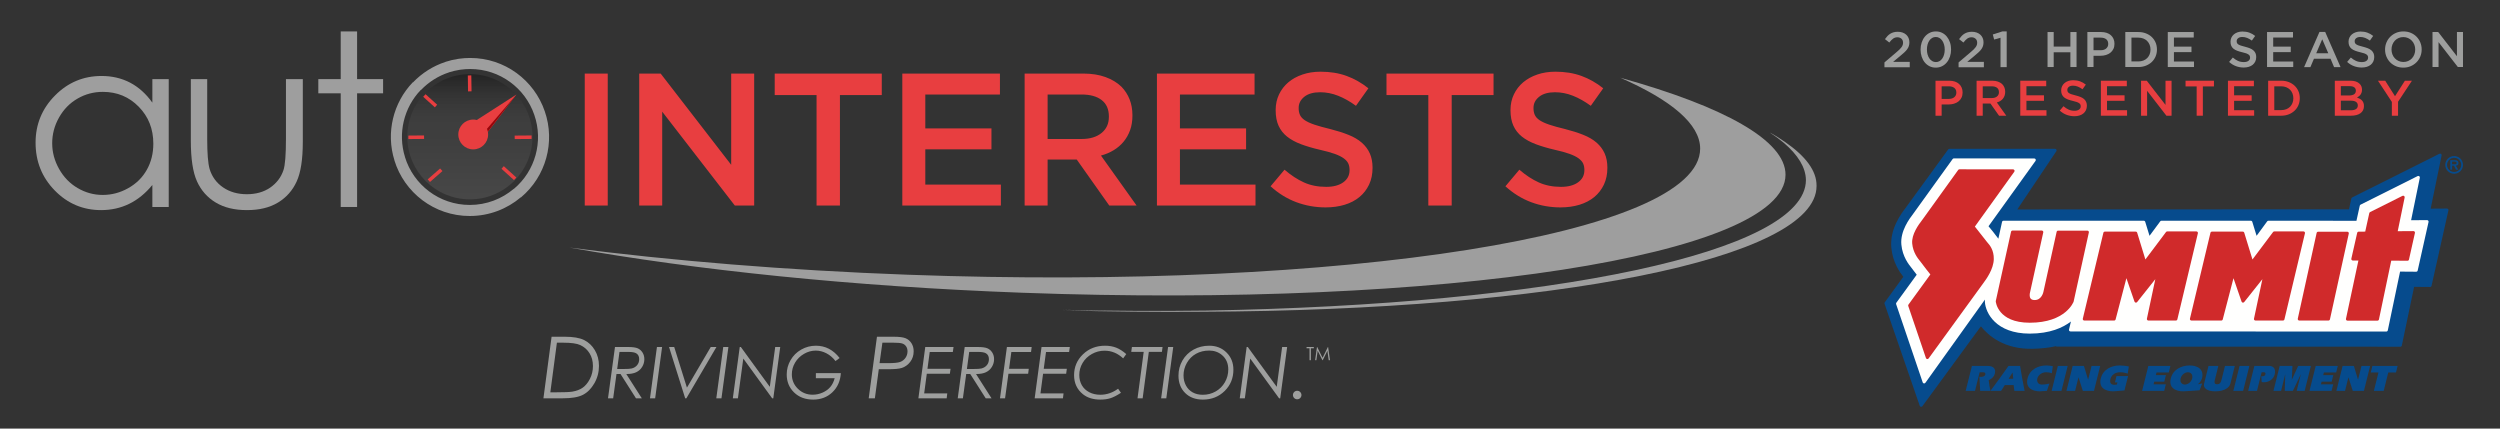 <?xml version="1.0" encoding="UTF-8"?>
<!DOCTYPE svg PUBLIC "-//W3C//DTD SVG 1.1//EN" "http://www.w3.org/Graphics/SVG/1.1/DTD/svg11.dtd">
<svg version="1.1" xmlns="http://www.w3.org/2000/svg" xmlns:xlink="http://www.w3.org/1999/xlink" x="0" y="0" width="3500" height="600" viewBox="0, 0, 3500, 600">
  <rect x="0" y="0" width="3500" height="600" fill="#333333" stroke="none"/>
  <defs>
    <clipPath id="Clip_1">
      <path d="M2638.223,569.531 L3448.196,569.531 L3448.196,208.364 L2638.223,208.364 z"/>
    </clipPath>
    <linearGradient id="Gradient_1" gradientUnits="userSpaceOnUse" x1="657.86" y1="279.103" x2="657.86" y2="103.836">
      <stop offset="0" stop-color="#FFFFFF" stop-opacity="0.1"/>
      <stop offset="0.505" stop-color="#A0A0A0" stop-opacity="0.1"/>
      <stop offset="0.995" stop-color="#000000" stop-opacity="0.3"/>
      <stop offset="1" stop-color="#000000" stop-opacity="0.3"/>
    </linearGradient>
  </defs>
  <g id="Layer_1">
    <g id="TM_GROUP">
      <path d="M1829.201,487.598 L1829.201,485.8 L1839.346,485.8 L1839.346,487.598 L1835.223,487.598 L1835.223,504.293 L1833.337,504.293 L1833.337,487.598 z" fill="#9E9F9E"/>
      <path d="M1841.156,504.293 L1843.784,485.8 L1844.085,485.8 L1851.603,500.974 L1859.046,485.8 L1859.347,485.8 L1862,504.293 L1860.177,504.293 L1858.367,491.068 L1851.83,504.293 L1851.364,504.293 L1844.739,490.967 L1842.941,504.293 z" fill="#9E9F9E"/>
    </g>
    <g id="DRIVING_PERFECTION">
      <path d="M772.223,471.435 L790.738,471.435 Q808.316,471.435 817.691,476.035 Q827.066,480.634 832.808,490.273 Q838.551,499.912 838.551,512.275 Q838.551,525.459 832.076,536.65 Q825.601,547.841 816.139,552.734 Q806.676,557.627 787.926,557.627 L760.797,557.627 z M779.664,479.755 L770.465,549.248 L778.023,549.248 Q795.484,549.248 801.168,548.31 Q809.84,546.904 815.758,542.773 Q821.676,538.642 825.894,530.41 Q830.113,522.177 830.113,512.451 Q830.113,502.197 825.338,494.521 Q820.562,486.845 812.242,483.037 Q805.152,479.755 788.277,479.755 z" fill="#9E9F9E"/>
      <path d="M860.973,485.8 L878.99,485.8 Q888.609,485.8 892.76,487.631 Q896.91,489.462 899.498,493.491 Q902.086,497.519 902.086,502.841 Q902.086,508.652 899.034,513.632 Q895.982,518.613 890.709,521.128 Q885.435,523.642 876.842,523.642 L898.521,557.627 L890.367,557.627 L868.736,523.642 L863.072,523.642 L858.433,557.627 L851.207,557.627 z M867.271,492.685 L864.049,516.611 L872.301,516.611 Q881.48,516.611 884.312,515.878 Q889.049,514.707 891.954,511.264 Q894.859,507.822 894.859,502.841 Q894.859,497.226 890.807,494.687 Q887.682,492.685 879.576,492.685 z" fill="#9E9F9E"/>
      <path d="M919.713,485.8 L926.939,485.8 L917.223,557.627 L909.996,557.627 z" fill="#9E9F9E"/>
      <path d="M936.656,485.8 L943.883,485.8 L961.705,542.685 L995.055,485.8 L1003.014,485.8 L960.924,557.627 L959.264,557.627 z" fill="#9E9F9E"/>
      <path d="M1012.535,485.8 L1019.762,485.8 L1010.045,557.627 L1002.818,557.627 z" fill="#9E9F9E"/>
      <path d="M1085.289,485.8 L1092.32,485.8 L1082.603,557.627 L1081.041,557.627 L1040.611,501.962 L1033.092,557.627 L1025.963,557.627 L1035.631,485.8 L1037.193,485.8 L1077.721,541.562 z" fill="#9E9F9E"/>
      <path d="M1175.474,501.23 L1169.713,505.478 Q1164.293,498.398 1156.993,494.614 Q1149.693,490.83 1142.027,490.83 Q1133.433,490.83 1125.523,495.444 Q1117.613,500.058 1113.097,507.7 Q1108.58,515.341 1108.58,524.082 Q1108.58,535.947 1117.052,544.272 Q1125.523,552.597 1137.682,552.597 Q1144.957,552.597 1151.646,549.619 Q1158.336,546.64 1162.486,541.709 Q1166.637,536.777 1168.541,529.502 L1142.223,529.502 L1142.223,522.421 L1177.183,522.421 Q1176.109,538.925 1165.343,549.179 Q1154.576,559.433 1138.512,559.433 Q1122.008,559.433 1111.705,549.423 Q1101.402,539.414 1101.402,524.277 Q1101.402,513.486 1106.822,504.135 Q1112.242,494.785 1121.739,489.389 Q1131.236,483.994 1142.223,483.994 Q1162.096,483.994 1175.474,501.23 z" fill="#9E9F9E"/>
      <path d="M1227.74,471.435 L1251.236,471.435 Q1262.896,471.435 1267.965,473.603 Q1273.033,475.771 1276.08,480.546 Q1279.127,485.322 1279.127,491.826 Q1279.127,500.322 1274.322,506.621 Q1269.517,512.919 1262.193,515.205 Q1256.861,516.904 1243.385,516.904 L1230.318,516.904 L1224.81,557.627 L1216.197,557.627 z M1235.357,479.755 L1231.373,508.408 L1243.385,508.408 Q1255.514,508.408 1260.172,506.738 Q1264.83,505.068 1267.672,500.996 Q1270.514,496.923 1270.514,491.943 Q1270.514,487.841 1268.58,484.97 Q1266.646,482.099 1263.248,480.927 Q1259.849,479.755 1250.767,479.755 z" fill="#9E9F9E"/>
      <path d="M1334.967,485.8 L1333.941,492.783 L1301.617,492.783 L1298.443,516.318 L1330.767,516.318 L1329.84,523.203 L1297.516,523.203 L1293.853,550.742 L1326.178,550.742 L1325.348,557.627 L1285.748,557.627 L1295.367,485.8 z" fill="#9E9F9E"/>
      <path d="M1350.592,485.8 L1368.609,485.8 Q1378.228,485.8 1382.379,487.631 Q1386.529,489.462 1389.117,493.491 Q1391.705,497.519 1391.705,502.841 Q1391.705,508.652 1388.653,513.632 Q1385.601,518.613 1380.328,521.128 Q1375.055,523.642 1366.461,523.642 L1388.141,557.627 L1379.986,557.627 L1358.355,523.642 L1352.691,523.642 L1348.053,557.627 L1340.826,557.627 z M1356.891,492.685 L1353.668,516.611 L1361.92,516.611 Q1371.099,516.611 1373.932,515.878 Q1378.668,514.707 1381.573,511.264 Q1384.478,507.822 1384.478,502.841 Q1384.478,497.226 1380.426,494.687 Q1377.301,492.685 1369.195,492.685 z" fill="#9E9F9E"/>
      <path d="M1444.342,485.8 L1443.463,492.832 L1415.875,492.832 L1412.701,516.318 L1440.289,516.318 L1439.41,523.203 L1411.822,523.203 L1407.086,557.627 L1400.006,557.627 L1409.674,485.8 z" fill="#9E9F9E"/>
      <path d="M1497.76,485.8 L1496.734,492.783 L1464.41,492.783 L1461.236,516.318 L1493.56,516.318 L1492.633,523.203 L1460.308,523.203 L1456.646,550.742 L1488.971,550.742 L1488.141,557.627 L1448.541,557.627 L1458.16,485.8 z" fill="#9E9F9E"/>
      <path d="M1576.764,495.712 L1572.418,501.718 Q1560.992,490.976 1546.392,490.976 Q1536.871,490.976 1528.595,495.615 Q1520.318,500.253 1515.655,508.115 Q1510.992,515.976 1510.992,525.009 Q1510.992,533.066 1514.581,539.316 Q1518.17,545.566 1524.957,549.106 Q1531.744,552.646 1540.484,552.646 Q1553.814,552.646 1565.338,544.199 L1569.342,549.912 Q1560.797,555.527 1554.644,557.48 Q1548.492,559.433 1540.435,559.433 Q1525.543,559.433 1516.168,551.962 Q1503.717,541.953 1503.717,525.253 Q1503.717,508.017 1516.168,496.005 Q1528.619,483.994 1547.125,483.994 Q1555.572,483.994 1562.506,486.655 Q1569.439,489.316 1576.764,495.712 z" fill="#9E9F9E"/>
      <path d="M1584.674,485.8 L1627.594,485.8 L1626.666,492.636 L1608.355,492.636 L1599.713,557.627 L1592.535,557.627 L1601.178,492.636 L1583.746,492.636 z" fill="#9E9F9E"/>
      <path d="M1635.308,485.8 L1642.535,485.8 L1632.818,557.627 L1625.592,557.627 z" fill="#9E9F9E"/>
      <path d="M1692.974,483.994 Q1707.476,483.994 1717.12,493.515 Q1726.764,503.037 1726.764,517.587 Q1726.764,535.312 1714.532,547.373 Q1702.301,559.433 1684.039,559.433 Q1668.512,559.433 1659.185,550.156 Q1649.859,540.878 1649.859,525.888 Q1649.859,514.316 1655.45,504.648 Q1661.041,494.98 1670.929,489.487 Q1680.816,483.994 1692.974,483.994 z M1692.828,490.781 Q1682.525,490.781 1674.444,495.273 Q1666.363,499.765 1661.651,508.017 Q1656.939,516.269 1656.939,525.595 Q1656.939,533.505 1660.357,539.78 Q1663.775,546.054 1669.806,549.375 Q1675.836,552.695 1683.99,552.695 Q1693.658,552.695 1701.91,548.032 Q1710.162,543.369 1714.874,535.092 Q1719.586,526.816 1719.586,517.197 Q1719.586,504.453 1710.65,496.982 Q1703.228,490.781 1692.828,490.781 z" fill="#9E9F9E"/>
      <path d="M1794.976,485.8 L1802.008,485.8 L1792.291,557.627 L1790.728,557.627 L1750.299,501.962 L1742.779,557.627 L1735.65,557.627 L1745.318,485.8 L1746.881,485.8 L1787.408,541.562 z" fill="#9E9F9E"/>
      <path d="M1816.07,547.08 Q1818.56,547.08 1820.294,548.837 Q1822.027,550.595 1822.027,553.037 Q1822.027,555.478 1820.294,557.236 Q1818.56,558.994 1816.07,558.994 Q1813.58,558.994 1811.847,557.236 Q1810.113,555.478 1810.113,553.037 Q1810.113,550.595 1811.847,548.837 Q1813.58,547.08 1816.07,547.08 z" fill="#9E9F9E"/>
    </g>
    <g id="SUMMIT_LOGO">
      <g clip-path="url(#Clip_1)">
        <path d="M3427.366,292.757 C3426.961,292.255 3426.35,291.964 3425.704,291.969 L3402.945,292.116 L3418.258,217.571 C3418.42,216.776 3418.115,215.958 3417.472,215.463 C3416.83,214.97 3415.959,214.887 3415.233,215.252 L3293.031,276.424 C3292.462,276.709 3292.05,277.237 3291.911,277.862 L3288.57,293.048 L2824.197,293.218 L2878.885,211.661 C2879.321,211.012 2879.363,210.175 2878.995,209.486 C2878.628,208.795 2877.908,208.364 2877.126,208.364 L2729.157,208.364 C2728.481,208.364 2727.844,208.688 2727.446,209.235 L2667.917,290.959 C2661.781,299.026 2645.41,320.548 2647.872,346.813 C2649.827,367.655 2660.061,381.697 2664.662,387.492 L2638.628,423.321 C2638.221,423.88 2638.113,424.602 2638.338,425.256 L2687.624,568.105 C2687.881,568.848 2688.53,569.389 2689.308,569.508 C2690.087,569.626 2690.868,569.301 2691.334,568.665 L2773.251,456.856 C2783.749,470.024 2806.082,489.362 2846.218,488.293 C2858.801,487.958 2869.251,486.762 2878.114,484.666 C2878.502,485.027 2879.01,485.244 2879.549,485.244 L3360.501,485.391 C3361.504,485.391 3362.368,484.688 3362.573,483.705 L3379.755,401.588 L3402.089,401.761 C3403.087,401.768 3403.953,401.08 3404.171,400.104 L3427.785,294.549 C3427.925,293.919 3427.771,293.258 3427.366,292.757" fill="#064B8D"/>
      </g>
      <path d="M2760.671,512.301 L2782.59,512.301 C2791.072,512.301 2794.44,516.434 2792.771,523.128 C2791.833,526.894 2788.901,530.246 2784.164,532.235 C2784.706,537.209 2785.492,542.236 2786.556,547.209 L2772.258,547.209 L2771.094,527.42 C2771.752,527.523 2772.514,527.628 2773.302,527.628 C2775.72,527.628 2778.953,526.894 2779.461,524.226 C2779.917,521.767 2778.376,521.191 2776.064,521.191 L2771.491,521.191 L2765.003,547.209 L2751.966,547.209 L2760.671,512.301" fill="#064B8D"/>
      <path d="M2801.541,547.209 L2806.695,539.137 L2819.097,539.137 L2820.12,547.209 L2834.461,547.209 C2832.074,535.579 2830.01,523.916 2828.143,512.301 L2811.867,512.301 C2803.737,523.916 2795.216,535.842 2786.626,547.209 L2801.541,547.209 z M2812.051,530.246 L2817.501,521.613 L2817.604,521.613 L2818.541,530.246 L2812.051,530.246" fill="#064B8D"/>
      <path d="M2865.655,547.178 C2862.408,547.389 2857.369,547.86 2855.904,547.86 C2844.798,547.86 2835.357,542.622 2838.558,529.781 C2841.772,516.89 2853.825,511.651 2864.929,511.651 C2867.6,511.651 2870.834,512.124 2873.95,512.647 L2872.596,522.488 C2870.121,521.706 2867.593,521.132 2864.87,521.132 C2857.015,521.132 2853.112,526.5 2852.293,529.781 C2851.021,534.886 2854.025,538.38 2858.267,538.38 C2862.771,538.38 2865.949,537.806 2869.182,537.025 L2865.655,547.178" fill="#064B8D"/>
      <path d="M2881.007,512.301 L2894.74,512.301 L2886.039,547.209 L2872.303,547.209 L2881.007,512.301" fill="#064B8D"/>
      <path d="M2901.741,512.301 L2917.507,512.301 L2923.303,531.51 L2923.408,531.51 L2928.196,512.301 L2940.295,512.301 L2931.591,547.209 L2915.982,547.209 L2909.94,528.37 L2909.835,528.37 L2905.136,547.209 L2893.038,547.209 L2901.741,512.301" fill="#064B8D"/>
      <path d="M2979.267,526.483 L2974.248,546.607 C2968.967,547.026 2960.914,547.863 2958.408,547.863 C2947.324,547.863 2937.882,542.629 2941.086,529.778 C2944.3,516.89 2956.352,511.651 2967.437,511.651 C2971.983,511.651 2976.178,512.227 2980.324,513.013 L2978.826,523.004 C2975.49,521.911 2971.919,521.132 2968.207,521.132 C2961.468,521.132 2956.121,524.56 2954.574,530.771 C2953.219,536.206 2955.679,538.7 2960.065,538.7 C2961.372,538.7 2962.481,538.649 2963.656,538.336 L2964.395,535.373 L2960.894,535.373 L2963.112,526.483 L2979.267,526.483" fill="#064B8D"/>
      <path d="M3029.879,547.209 L2998.968,547.209 L3007.673,512.301 L3038.582,512.301 L3036.298,521.464 L3019.123,521.464 L3018.198,525.173 L3032.285,525.173 L3029.999,534.337 L3015.913,534.337 L3014.989,538.045 L3032.164,538.045 L3029.879,547.209" fill="#064B8D"/>
      <path d="M3077.08,537.963 L3077.002,537.858 C3079.83,535.983 3082.336,531.606 3082.79,529.781 C3086.004,516.89 3076.563,511.651 3065.469,511.651 C3054.375,511.651 3042.323,516.89 3039.109,529.781 C3035.909,542.622 3045.349,547.86 3056.442,547.86 C3060.207,547.86 3071.768,546.865 3079.381,546.392 L3083.08,536.816 L3077.08,537.963 z M3063.105,521.132 C3067.341,521.132 3070.327,524.677 3069.054,529.781 C3067.78,534.886 3063.041,538.38 3058.805,538.38 C3054.57,538.38 3051.571,534.886 3052.843,529.781 C3054.117,524.677 3058.87,521.132 3063.105,521.132" fill="#064B8D"/>
      <path d="M3105.647,512.301 L3100.834,531.608 C3099.894,535.373 3100.043,537.936 3103.924,537.936 C3107.806,537.936 3109.233,535.373 3110.173,531.608 L3114.985,512.301 L3128.72,512.301 L3122.538,537.101 C3121.182,542.536 3114.295,547.863 3101.449,547.863 C3088.603,547.863 3084.374,542.536 3085.729,537.101 L3091.912,512.301 L3105.647,512.301" fill="#064B8D"/>
      <path d="M3135.386,512.301 L3149.121,512.301 L3140.418,547.209 L3126.684,547.209 L3135.386,512.301" fill="#064B8D"/>
      <path d="M3156.122,512.301 L3176.96,512.301 C3181.882,512.301 3186.74,515.492 3184.579,524.16 C3182.949,530.696 3176.694,535.205 3169.207,535.205 C3168.216,535.205 3167.301,535.1 3166.361,534.89 L3165.815,526.816 L3167.381,526.816 C3169.366,526.816 3171.074,526.034 3171.555,524.107 C3172.243,521.347 3170.768,521.191 3168.939,521.191 L3166.276,521.191 L3159.79,547.209 L3147.418,547.209 L3156.122,512.301" fill="#064B8D"/>
      <path d="M3182.856,547.209 L3191.558,512.301 L3209.43,512.301 L3208.521,531.51 L3208.626,531.51 L3217.456,512.301 L3235.247,512.301 L3226.542,547.209 L3215.361,547.209 L3221.102,524.184 L3220.997,524.184 L3210.063,547.209 L3198.679,547.209 L3199.332,524.184 L3199.227,524.184 L3193.486,547.209 L3182.856,547.209" fill="#064B8D"/>
      <path d="M3264.204,547.209 L3233.294,547.209 L3241.997,512.301 L3272.91,512.301 L3270.624,521.464 L3253.449,521.464 L3252.524,525.173 L3266.61,525.173 L3264.325,534.337 L3250.24,534.337 L3249.315,538.045 L3266.49,538.045 L3264.204,547.209" fill="#064B8D"/>
      <path d="M3279.648,512.301 L3295.415,512.301 L3301.208,531.51 L3301.313,531.51 L3306.101,512.301 L3318.2,512.301 L3309.496,547.209 L3293.887,547.209 L3287.845,528.37 L3287.74,528.37 L3283.043,547.209 L3270.944,547.209 L3279.648,512.301" fill="#064B8D"/>
      <path d="M3321.343,512.301 L3356.652,512.301 L3354.369,521.464 L3343.58,521.464 L3337.16,547.209 L3323.427,547.209 L3329.846,521.464 L3319.059,521.464 L3321.343,512.301" fill="#064B8D"/>
      <path d="M3435.802,243.26 C3442.622,243.26 3448.196,237.708 3448.196,230.841 C3448.196,224.018 3442.622,218.457 3435.802,218.457 C3428.913,218.457 3423.356,224.018 3423.356,230.841 C3423.356,237.708 3428.913,243.26 3435.802,243.26 z M3435.802,240.746 C3430.309,240.746 3425.872,236.347 3425.872,230.841 C3425.872,225.373 3430.309,220.97 3435.802,220.97 C3441.258,220.97 3445.678,225.373 3445.678,230.841 C3445.678,236.347 3441.258,240.746 3435.802,240.746" fill="#064B8D"/>
      <path d="M3432.925,229.975 L3432.925,226.266 L3436.112,226.266 C3437.378,226.266 3439.237,226.266 3439.237,227.984 C3439.237,229.667 3438.215,230.005 3436.758,229.975 L3432.925,229.975 z M3438.215,231.922 C3440.543,231.768 3441.817,230.778 3441.817,228.387 C3441.817,227.015 3441.448,225.743 3440.26,224.972 C3439.265,224.355 3437.813,224.323 3436.702,224.323 L3430.34,224.323 L3430.34,237.494 L3432.925,237.494 L3432.925,231.922 L3435.49,231.922 L3438.398,237.494 L3441.414,237.494 L3438.215,231.922" fill="#064B8D"/>
      <path d="M3399.549,308.948 C3399.141,308.444 3398.53,308.155 3397.884,308.158 L3375.541,308.304 L3387.76,248.819 C3387.923,248.024 3387.62,247.206 3386.976,246.713 C3386.332,246.218 3385.463,246.135 3384.736,246.499 L3304.805,286.513 C3304.234,286.798 3303.824,287.327 3303.687,287.952 L3299.031,309.095 L3175.771,309.017 C3175.095,309.015 3174.461,309.337 3174.061,309.881 L3159.218,330.113 L3153.205,310.527 C3152.932,309.637 3152.11,309.029 3151.18,309.029 L3026.038,309.017 C3025.365,309.017 3024.733,309.334 3024.335,309.874 L3009.325,330.138 L3003.304,310.527 C3003.029,309.637 3002.209,309.029 3001.279,309.029 L2804.931,309.017 C2803.937,309.017 2803.076,309.708 2802.862,310.681 L2797.703,334.17 C2793.464,328.215 2786.567,319.893 2783.934,316.751 L2849.737,225.226 C2850.201,224.58 2850.264,223.731 2849.903,223.023 C2849.54,222.317 2848.813,221.873 2848.02,221.871 L2735.419,221.753 C2734.737,221.751 2734.096,222.08 2733.698,222.632 C2733.151,223.393 2679.069,298.516 2678.378,299.453 C2673.396,305.999 2660.125,323.442 2661.909,342.476 C2663.499,359.426 2672.455,370.493 2675.824,374.659 L2677.297,376.596 L2683.398,384.596 L2654.861,423.868 C2654.456,424.425 2654.348,425.144 2654.57,425.794 L2691.798,535.39 C2692.052,536.14 2692.708,536.687 2693.494,536.803 C2694.279,536.918 2695.063,536.586 2695.526,535.939 L2778.912,419.42 C2778.803,420.613 2778.768,421.806 2778.847,422.939 C2779.901,438.198 2794.381,467.059 2841.643,467.059 C2870.08,467.059 2888.222,458.618 2899.3,450.129 L2896.601,461.396 C2896.45,462.027 2896.596,462.693 2896.997,463.203 C2897.399,463.711 2898.01,464.007 2898.659,464.007 L3340.837,464.163 C3341.84,464.163 3342.708,463.46 3342.913,462.479 L3360.118,380.237 L3382.669,380.409 C3383.667,380.418 3384.533,379.728 3384.751,378.754 L3399.966,310.738 C3400.107,310.11 3399.953,309.449 3399.549,308.948" fill="#FFFFFE"/>
      <path d="M2923.975,323.686 C2923.574,323.186 2922.967,322.895 2922.325,322.895 L2881.355,322.895 C2880.363,322.895 2879.502,323.586 2879.289,324.557 L2860.817,408.406 C2860.714,408.943 2858.486,420.066 2848.566,420.066 C2845.836,420.066 2843.896,419.331 2842.804,417.882 C2840.911,415.374 2841.606,410.942 2842.033,409.446 L2860.573,325.333 C2860.712,324.706 2860.558,324.05 2860.156,323.551 C2859.755,323.051 2859.148,322.759 2858.506,322.759 L2817.538,322.759 C2816.544,322.759 2815.685,323.451 2815.469,324.422 L2794.108,421.35 C2794.064,421.545 2794.05,421.745 2794.062,421.943 C2794.083,422.243 2796.522,451.81 2841.643,451.81 C2892.187,451.81 2902.99,422.577 2903.058,422.28 L2924.392,325.469 C2924.531,324.842 2924.377,324.186 2923.975,323.686" fill="#D02A2B"/>
      <path d="M3287.891,325.221 C3287.489,324.721 3286.882,324.43 3286.24,324.43 L3245.364,324.43 C3244.369,324.43 3243.509,325.123 3243.295,326.094 L3216.89,446.187 C3216.75,446.814 3216.905,447.468 3217.306,447.969 C3217.708,448.467 3218.316,448.759 3218.958,448.759 L3259.847,448.759 C3260.839,448.759 3261.698,448.068 3261.914,447.097 L3288.307,327.004 C3288.446,326.377 3288.294,325.721 3287.891,325.221" fill="#D02A2B"/>
      <path d="M3076.633,324.793 C3076.231,324.284 3075.618,323.988 3074.969,323.988 L3034.113,323.988 C3033.449,323.988 3032.82,324.301 3032.42,324.833 L3003.543,363.261 L2992.033,325.775 C2991.76,324.886 2990.941,324.277 2990.009,324.277 L2946.789,324.277 C2945.808,324.277 2944.958,324.95 2944.729,325.902 L2915.931,446.148 C2915.78,446.778 2915.926,447.444 2916.329,447.954 C2916.729,448.462 2917.342,448.759 2917.991,448.759 L2959.803,448.759 C2960.765,448.759 2961.607,448.11 2961.851,447.18 L2976.966,389.459 L2988.302,422.272 C2988.555,423.002 2989.187,423.538 2989.948,423.67 C2990.708,423.798 2991.483,423.504 2991.962,422.899 L3017.444,390.828 L3005.671,446.202 C3005.537,446.826 3005.693,447.476 3006.096,447.974 C3006.498,448.469 3007.102,448.759 3007.741,448.759 L3046.235,448.759 C3047.218,448.759 3048.069,448.086 3048.296,447.132 L3077.031,326.597 C3077.182,325.967 3077.034,325.301 3076.633,324.793" fill="#D02A2B"/>
      <path d="M3226.53,324.793 C3226.128,324.284 3225.517,323.988 3224.87,323.988 L3184.013,323.988 C3183.346,323.988 3182.719,324.301 3182.319,324.833 L3153.442,363.261 L3141.934,325.775 C3141.661,324.886 3140.838,324.277 3139.909,324.277 L3096.69,324.277 C3095.709,324.277 3094.856,324.952 3094.628,325.906 L3065.928,446.15 C3065.777,446.78 3065.925,447.446 3066.326,447.954 C3066.728,448.462 3067.338,448.759 3067.987,448.759 L3109.802,448.759 C3110.764,448.759 3111.608,448.108 3111.85,447.176 L3126.87,389.477 L3138.202,422.272 C3138.454,423.002 3139.084,423.538 3139.845,423.67 C3140.609,423.798 3141.382,423.504 3141.863,422.899 L3167.345,390.824 L3155.58,446.202 C3155.448,446.827 3155.604,447.476 3156.005,447.974 C3156.408,448.469 3157.011,448.759 3157.652,448.759 L3196.136,448.759 C3197.115,448.759 3197.968,448.086 3198.197,447.132 L3226.93,326.597 C3227.079,325.967 3226.933,325.301 3226.53,324.793" fill="#D02A2B"/>
      <path d="M2781.958,338.981 L2764.822,317.211 L2820.015,240.442 C2820.479,239.798 2820.542,238.948 2820.181,238.241 C2819.819,237.535 2819.092,237.089 2818.299,237.089 L2743.23,237.01 C2742.547,237.008 2741.905,237.337 2741.507,237.891 L2691.464,307.419 C2691.241,307.729 2690.912,308.161 2690.531,308.661 C2686.519,313.934 2675.863,327.939 2677.092,341.053 C2678.251,353.419 2684.86,361.584 2687.681,365.071 C2688.027,365.495 2688.322,365.861 2688.511,366.118 C2694.435,374.125 2700.234,381.395 2702.516,384.228 L2671.839,426.443 C2671.436,426.999 2671.328,427.717 2671.548,428.37 L2696.313,501.275 C2696.569,502.024 2697.22,502.569 2698.001,502.686 C2698.784,502.807 2699.568,502.478 2700.032,501.839 L2776.989,395.931 L2777.399,395.368 C2780.765,390.772 2791.014,376.773 2791.306,362.784 C2791.572,349.997 2785.394,342.935 2782.758,339.919 C2782.429,339.545 2782.148,339.221 2781.958,338.981" fill="#D02A2B"/>
      <path d="M3380.485,324.318 C3380.077,323.817 3379.467,323.527 3378.822,323.53 L3356.818,323.673 L3366.506,276.512 C3366.667,275.717 3366.363,274.899 3365.721,274.404 C3365.077,273.911 3364.207,273.828 3363.483,274.193 L3318.134,296.893 C3317.563,297.179 3317.151,297.708 3317.014,298.331 L3311.302,324.276 L3302.123,324.337 C3301.138,324.344 3300.288,325.026 3300.069,325.985 L3291.881,362.13 C3291.738,362.758 3291.889,363.417 3292.292,363.921 C3292.692,364.424 3293.304,364.717 3293.948,364.717 L3301.777,364.717 L3284.356,446.341 C3284.222,446.968 3284.38,447.617 3284.781,448.115 C3285.185,448.611 3285.788,448.901 3286.427,448.901 L3328.452,448.911 C3329.455,448.911 3330.319,448.21 3330.524,447.227 L3347.75,364.891 L3370.475,365.068 C3371.472,365.074 3372.341,364.385 3372.558,363.412 L3380.902,326.111 C3381.044,325.482 3380.888,324.821 3380.485,324.318" fill="#D02A2B"/>
    </g>
    <g id="PRESENTED_BY_GROUP">
      <path d="M2728.312,138.48 Q2733.212,138.48 2736.047,136.03 Q2738.882,133.58 2738.882,129.73 L2738.882,129.59 Q2738.882,125.25 2736.012,123.045 Q2733.142,120.84 2728.312,120.84 L2718.302,120.84 L2718.302,138.48 z M2709.692,113 L2729.012,113 Q2733.282,113 2736.747,114.155 Q2740.212,115.31 2742.627,117.48 Q2745.042,119.65 2746.337,122.66 Q2747.632,125.67 2747.632,129.38 L2747.632,129.52 Q2747.632,133.65 2746.092,136.765 Q2744.552,139.88 2741.892,141.98 Q2739.232,144.08 2735.662,145.165 Q2732.092,146.25 2728.032,146.25 L2718.302,146.25 L2718.302,162 L2709.692,162 z" fill="#E83E40"/>
      <path d="M2788.433,137.29 Q2793.053,137.29 2795.783,135.085 Q2798.513,132.88 2798.513,129.1 L2798.513,128.96 Q2798.513,124.97 2795.853,122.905 Q2793.193,120.84 2788.363,120.84 L2775.833,120.84 L2775.833,137.29 z M2767.223,113 L2789.063,113 Q2793.683,113 2797.253,114.295 Q2800.823,115.59 2803.203,117.9 Q2805.163,119.93 2806.213,122.59 Q2807.263,125.25 2807.263,128.47 L2807.263,128.61 Q2807.263,131.62 2806.388,134.035 Q2805.513,136.45 2803.973,138.305 Q2802.433,140.16 2800.298,141.455 Q2798.163,142.75 2795.573,143.45 L2808.803,162 L2798.653,162 L2786.613,144.92 L2786.473,144.92 L2775.833,144.92 L2775.833,162 L2767.223,162 z" fill="#E83E40"/>
      <path d="M2828.393,113 L2864.723,113 L2864.723,120.7 L2837.003,120.7 L2837.003,133.44 L2861.573,133.44 L2861.573,141.14 L2837.003,141.14 L2837.003,154.3 L2865.073,154.3 L2865.073,162 L2828.393,162 z" fill="#E83E40"/>
      <path d="M2904.124,162.7 Q2898.454,162.7 2893.274,160.775 Q2888.094,158.85 2883.684,154.86 L2888.864,148.7 Q2892.434,151.78 2896.073,153.425 Q2899.714,155.07 2904.333,155.07 Q2908.323,155.07 2910.668,153.39 Q2913.014,151.71 2913.014,148.91 L2913.014,148.77 Q2913.014,147.44 2912.559,146.425 Q2912.104,145.41 2910.879,144.5 Q2909.654,143.59 2907.519,142.82 Q2905.384,142.05 2901.954,141.28 Q2898.033,140.37 2894.989,139.215 Q2891.944,138.06 2889.879,136.415 Q2887.813,134.77 2886.729,132.39 Q2885.644,130.01 2885.644,126.65 L2885.644,126.51 Q2885.644,123.36 2886.904,120.735 Q2888.164,118.11 2890.369,116.255 Q2892.573,114.4 2895.654,113.35 Q2898.734,112.3 2902.374,112.3 Q2907.764,112.3 2912.069,113.875 Q2916.374,115.45 2920.154,118.46 L2915.533,124.97 Q2912.174,122.52 2908.884,121.225 Q2905.594,119.93 2902.234,119.93 Q2898.454,119.93 2896.354,121.61 Q2894.254,123.29 2894.254,125.74 L2894.254,125.88 Q2894.254,127.28 2894.744,128.365 Q2895.234,129.45 2896.529,130.325 Q2897.823,131.2 2900.099,131.97 Q2902.374,132.74 2905.874,133.58 Q2909.724,134.56 2912.698,135.75 Q2915.674,136.94 2917.634,138.655 Q2919.594,140.37 2920.609,142.645 Q2921.624,144.92 2921.624,147.93 L2921.624,148.07 Q2921.624,151.5 2920.329,154.23 Q2919.033,156.96 2916.724,158.85 Q2914.414,160.74 2911.194,161.72 Q2907.974,162.7 2904.124,162.7 z" fill="#E83E40"/>
      <path d="M2941.214,113 L2977.544,113 L2977.544,120.7 L2949.824,120.7 L2949.824,133.44 L2974.394,133.44 L2974.394,141.14 L2949.824,141.14 L2949.824,154.3 L2977.894,154.3 L2977.894,162 L2941.214,162 z" fill="#E83E40"/>
      <path d="M2997.484,113 L3005.464,113 L3031.714,146.88 L3031.714,113 L3040.184,113 L3040.184,162 L3032.974,162 L3005.954,127.14 L3005.954,162 L2997.484,162 z" fill="#E83E40"/>
      <path d="M3075.315,120.98 L3059.775,120.98 L3059.775,113 L3099.535,113 L3099.535,120.98 L3083.995,120.98 L3083.995,162 L3075.315,162 z" fill="#E83E40"/>
      <path d="M3119.125,113 L3155.455,113 L3155.455,120.7 L3127.735,120.7 L3127.735,133.44 L3152.305,133.44 L3152.305,141.14 L3127.735,141.14 L3127.735,154.3 L3155.805,154.3 L3155.805,162 L3119.125,162 z" fill="#E83E40"/>
      <path d="M3193.666,154.16 Q3197.516,154.16 3200.666,152.935 Q3203.816,151.71 3206.021,149.505 Q3208.226,147.3 3209.451,144.255 Q3210.676,141.21 3210.676,137.64 L3210.676,137.5 Q3210.676,133.93 3209.451,130.85 Q3208.226,127.77 3206.021,125.565 Q3203.816,123.36 3200.666,122.1 Q3197.516,120.84 3193.666,120.84 L3184.006,120.84 L3184.006,154.16 z M3175.396,113 L3193.666,113 Q3199.406,113 3204.201,114.855 Q3208.996,116.71 3212.461,120 Q3215.926,123.29 3217.816,127.735 Q3219.706,132.18 3219.706,137.36 L3219.706,137.5 Q3219.706,142.68 3217.816,147.16 Q3215.926,151.64 3212.461,154.93 Q3208.996,158.22 3204.201,160.11 Q3199.406,162 3193.666,162 L3175.396,162 z" fill="#E83E40"/>
      <path d="M3291.476,154.37 Q3295.886,154.37 3298.406,152.69 Q3300.926,151.01 3300.926,147.65 L3300.926,147.51 Q3300.926,144.36 3298.441,142.645 Q3295.956,140.93 3290.846,140.93 L3277.196,140.93 L3277.196,154.37 z M3288.956,133.65 Q3293.156,133.65 3295.676,132.005 Q3298.196,130.36 3298.196,127 L3298.196,126.86 Q3298.196,123.92 3295.991,122.275 Q3293.786,120.63 3289.586,120.63 L3277.196,120.63 L3277.196,133.65 z M3268.726,113 L3290.706,113 Q3299.176,113 3303.516,117.34 Q3306.806,120.63 3306.806,125.46 L3306.806,125.6 Q3306.806,127.84 3306.211,129.555 Q3305.616,131.27 3304.671,132.565 Q3303.726,133.86 3302.431,134.84 Q3301.136,135.82 3299.806,136.52 Q3301.976,137.29 3303.761,138.305 Q3305.546,139.32 3306.841,140.72 Q3308.136,142.12 3308.836,144.01 Q3309.536,145.9 3309.536,148.42 L3309.536,148.56 Q3309.536,151.85 3308.241,154.37 Q3306.946,156.89 3304.566,158.57 Q3302.186,160.25 3298.826,161.125 Q3295.466,162 3291.406,162 L3268.726,162 z" fill="#E83E40"/>
      <path d="M3348.587,142.68 L3329.127,113 L3339.277,113 L3352.997,134.7 L3366.857,113 L3376.727,113 L3357.267,142.47 L3357.267,162 L3348.587,162 z" fill="#E83E40"/>
    </g>
    <g id="HPDE_SEASON_-_GROUP">
      <path d="M2638.223,87.4 L2655.093,73.05 Q2657.613,70.95 2659.363,69.235 Q2661.113,67.52 2662.198,65.98 Q2663.283,64.44 2663.773,62.97 Q2664.263,61.5 2664.263,59.82 Q2664.263,56.18 2661.988,54.185 Q2659.713,52.19 2656.353,52.19 Q2652.993,52.19 2650.438,54.01 Q2647.883,55.83 2645.013,59.54 L2638.923,54.78 Q2640.673,52.33 2642.493,50.405 Q2644.313,48.48 2646.448,47.185 Q2648.583,45.89 2651.138,45.19 Q2653.693,44.49 2656.983,44.49 Q2660.553,44.49 2663.528,45.54 Q2666.503,46.59 2668.638,48.515 Q2670.773,50.44 2671.963,53.135 Q2673.153,55.83 2673.153,59.12 L2673.153,59.26 Q2673.153,62.13 2672.383,64.475 Q2671.613,66.82 2670.038,68.99 Q2668.463,71.16 2666.048,73.365 Q2663.633,75.57 2660.413,78.23 L2650.333,86.63 L2673.643,86.63 L2673.643,94.19 L2638.223,94.19 z" fill="#9E9F9E"/>
      <path d="M2710.226,86.91 Q2713.096,86.91 2715.371,85.545 Q2717.646,84.18 2719.256,81.835 Q2720.866,79.49 2721.741,76.305 Q2722.616,73.12 2722.616,69.48 L2722.616,69.34 Q2722.616,65.7 2721.706,62.515 Q2720.796,59.33 2719.186,56.95 Q2717.576,54.57 2715.231,53.17 Q2712.886,51.77 2710.086,51.77 Q2707.216,51.77 2704.941,53.135 Q2702.666,54.5 2701.056,56.845 Q2699.446,59.19 2698.571,62.375 Q2697.696,65.56 2697.696,69.2 L2697.696,69.34 Q2697.696,72.98 2698.571,76.165 Q2699.446,79.35 2701.091,81.73 Q2702.736,84.11 2705.046,85.51 Q2707.356,86.91 2710.226,86.91 z M2710.086,94.68 Q2705.256,94.68 2701.336,92.72 Q2697.416,90.76 2694.616,87.33 Q2691.816,83.9 2690.311,79.315 Q2688.806,74.73 2688.806,69.48 L2688.806,69.34 Q2688.806,64.09 2690.346,59.47 Q2691.886,54.85 2694.686,51.42 Q2697.486,47.99 2701.441,45.995 Q2705.396,44 2710.226,44 Q2715.056,44 2718.976,45.96 Q2722.896,47.92 2725.661,51.35 Q2728.426,54.78 2729.966,59.365 Q2731.506,63.95 2731.506,69.2 L2731.506,69.34 Q2731.506,74.59 2729.966,79.21 Q2728.426,83.83 2725.626,87.26 Q2722.826,90.69 2718.871,92.685 Q2714.916,94.68 2710.086,94.68 z" fill="#9E9F9E"/>
      <path d="M2866.555,44.84 L2875.165,44.84 L2875.165,65.21 L2898.545,65.21 L2898.545,44.84 L2907.155,44.84 L2907.155,93.84 L2898.545,93.84 L2898.545,73.19 L2875.165,73.19 L2875.165,93.84 L2866.555,93.84 z" fill="#9E9F9E"/>
      <path d="M2940.938,70.32 Q2945.838,70.32 2948.673,67.87 Q2951.508,65.42 2951.508,61.57 L2951.508,61.43 Q2951.508,57.09 2948.638,54.885 Q2945.768,52.68 2940.938,52.68 L2930.927,52.68 L2930.927,70.32 z M2922.318,44.84 L2941.638,44.84 Q2945.908,44.84 2949.373,45.995 Q2952.838,47.15 2955.253,49.32 Q2957.667,51.49 2958.963,54.5 Q2960.258,57.51 2960.258,61.22 L2960.258,61.36 Q2960.258,65.49 2958.718,68.605 Q2957.177,71.72 2954.518,73.82 Q2951.858,75.92 2948.288,77.005 Q2944.718,78.09 2940.658,78.09 L2930.927,78.09 L2930.927,93.84 L2922.318,93.84 z" fill="#9E9F9E"/>
      <path d="M2993.69,86 Q2997.541,86 3000.69,84.775 Q3003.841,83.55 3006.045,81.345 Q3008.25,79.14 3009.476,76.095 Q3010.7,73.05 3010.7,69.48 L3010.7,69.34 Q3010.7,65.77 3009.476,62.69 Q3008.25,59.61 3006.045,57.405 Q3003.841,55.2 3000.69,53.94 Q2997.541,52.68 2993.69,52.68 L2984.031,52.68 L2984.031,86 z M2975.42,44.84 L2993.69,44.84 Q2999.43,44.84 3004.226,46.695 Q3009.021,48.55 3012.486,51.84 Q3015.95,55.13 3017.841,59.575 Q3019.73,64.02 3019.73,69.2 L3019.73,69.34 Q3019.73,74.52 3017.841,79 Q3015.95,83.48 3012.486,86.77 Q3009.021,90.06 3004.226,91.95 Q2999.43,93.84 2993.69,93.84 L2975.42,93.84 z" fill="#9E9F9E"/>
      <path d="M3034.893,44.84 L3071.223,44.84 L3071.223,52.54 L3043.503,52.54 L3043.503,65.28 L3068.073,65.28 L3068.073,72.98 L3043.503,72.98 L3043.503,86.14 L3071.573,86.14 L3071.573,93.84 L3034.893,93.84 z" fill="#9E9F9E"/>
      <path d="M3141.201,94.54 Q3135.531,94.54 3130.351,92.615 Q3125.171,90.69 3120.761,86.7 L3125.941,80.54 Q3129.511,83.62 3133.151,85.265 Q3136.792,86.91 3141.411,86.91 Q3145.401,86.91 3147.746,85.23 Q3150.091,83.55 3150.091,80.75 L3150.091,80.61 Q3150.091,79.28 3149.636,78.265 Q3149.181,77.25 3147.956,76.34 Q3146.731,75.43 3144.596,74.66 Q3142.461,73.89 3139.031,73.12 Q3135.111,72.21 3132.066,71.055 Q3129.021,69.9 3126.956,68.255 Q3124.891,66.61 3123.806,64.23 Q3122.721,61.85 3122.721,58.49 L3122.721,58.35 Q3122.721,55.2 3123.981,52.575 Q3125.241,49.95 3127.447,48.095 Q3129.651,46.24 3132.731,45.19 Q3135.812,44.14 3139.451,44.14 Q3144.841,44.14 3149.146,45.715 Q3153.451,47.29 3157.231,50.3 L3152.611,56.81 Q3149.251,54.36 3145.961,53.065 Q3142.671,51.77 3139.312,51.77 Q3135.531,51.77 3133.431,53.45 Q3131.331,55.13 3131.331,57.58 L3131.331,57.72 Q3131.331,59.12 3131.822,60.205 Q3132.312,61.29 3133.606,62.165 Q3134.901,63.04 3137.177,63.81 Q3139.451,64.58 3142.951,65.42 Q3146.802,66.4 3149.776,67.59 Q3152.751,68.78 3154.711,70.495 Q3156.671,72.21 3157.687,74.485 Q3158.701,76.76 3158.701,79.77 L3158.701,79.91 Q3158.701,83.34 3157.406,86.07 Q3156.111,88.8 3153.802,90.69 Q3151.491,92.58 3148.271,93.56 Q3145.052,94.54 3141.201,94.54 z" fill="#9E9F9E"/>
      <path d="M3173.864,44.84 L3210.194,44.84 L3210.194,52.54 L3182.474,52.54 L3182.474,65.28 L3207.044,65.28 L3207.044,72.98 L3182.474,72.98 L3182.474,86.14 L3210.544,86.14 L3210.544,93.84 L3173.864,93.84 z" fill="#9E9F9E"/>
      <path d="M3259.587,74.555 L3251.117,54.955 L3242.717,74.555 z M3247.267,44.665 L3255.247,44.665 L3276.807,94.015 L3267.707,94.015 L3262.737,82.185 L3239.567,82.185 L3234.527,94.015 L3225.707,94.015 z" fill="#9E9F9E"/>
      <path d="M3306.43,94.54 Q3300.76,94.54 3295.58,92.615 Q3290.4,90.69 3285.99,86.7 L3291.17,80.54 Q3294.74,83.62 3298.38,85.265 Q3302.02,86.91 3306.64,86.91 Q3310.63,86.91 3312.975,85.23 Q3315.32,83.55 3315.32,80.75 L3315.32,80.61 Q3315.32,79.28 3314.865,78.265 Q3314.41,77.25 3313.185,76.34 Q3311.96,75.43 3309.825,74.66 Q3307.69,73.89 3304.26,73.12 Q3300.34,72.21 3297.295,71.055 Q3294.25,69.9 3292.185,68.255 Q3290.12,66.61 3289.035,64.23 Q3287.95,61.85 3287.95,58.49 L3287.95,58.35 Q3287.95,55.2 3289.21,52.575 Q3290.47,49.95 3292.675,48.095 Q3294.88,46.24 3297.96,45.19 Q3301.04,44.14 3304.68,44.14 Q3310.07,44.14 3314.375,45.715 Q3318.68,47.29 3322.46,50.3 L3317.84,56.81 Q3314.48,54.36 3311.19,53.065 Q3307.9,51.77 3304.54,51.77 Q3300.76,51.77 3298.66,53.45 Q3296.56,55.13 3296.56,57.58 L3296.56,57.72 Q3296.56,59.12 3297.05,60.205 Q3297.54,61.29 3298.835,62.165 Q3300.13,63.04 3302.405,63.81 Q3304.68,64.58 3308.18,65.42 Q3312.03,66.4 3315.005,67.59 Q3317.98,68.78 3319.94,70.495 Q3321.9,72.21 3322.915,74.485 Q3323.93,76.76 3323.93,79.77 L3323.93,79.91 Q3323.93,83.34 3322.635,86.07 Q3321.34,88.8 3319.03,90.69 Q3316.72,92.58 3313.5,93.56 Q3310.28,94.54 3306.43,94.54 z" fill="#9E9F9E"/>
      <path d="M3364.783,86.77 Q3368.423,86.77 3371.468,85.405 Q3374.513,84.04 3376.683,81.695 Q3378.853,79.35 3380.078,76.2 Q3381.303,73.05 3381.303,69.48 L3381.303,69.34 Q3381.303,65.77 3380.078,62.585 Q3378.853,59.4 3376.648,57.055 Q3374.443,54.71 3371.363,53.31 Q3368.283,51.91 3364.643,51.91 Q3361.003,51.91 3357.958,53.275 Q3354.913,54.64 3352.743,56.985 Q3350.573,59.33 3349.348,62.48 Q3348.123,65.63 3348.123,69.2 L3348.123,69.34 Q3348.123,72.91 3349.348,76.095 Q3350.573,79.28 3352.778,81.625 Q3354.983,83.97 3358.063,85.37 Q3361.143,86.77 3364.783,86.77 z M3364.643,94.68 Q3358.973,94.68 3354.283,92.685 Q3349.593,90.69 3346.233,87.26 Q3342.873,83.83 3340.983,79.245 Q3339.093,74.66 3339.093,69.48 L3339.093,69.34 Q3339.093,64.16 3340.983,59.575 Q3342.873,54.99 3346.303,51.525 Q3349.733,48.06 3354.423,46.03 Q3359.113,44 3364.783,44 Q3370.453,44 3375.143,45.995 Q3379.833,47.99 3383.193,51.42 Q3386.553,54.85 3388.443,59.435 Q3390.333,64.02 3390.333,69.2 L3390.333,69.34 Q3390.333,74.52 3388.443,79.105 Q3386.553,83.69 3383.123,87.155 Q3379.693,90.62 3375.003,92.65 Q3370.313,94.68 3364.643,94.68 z" fill="#9E9F9E"/>
      <path d="M3405.496,44.84 L3413.476,44.84 L3439.726,78.72 L3439.726,44.84 L3448.196,44.84 L3448.196,93.84 L3440.986,93.84 L3413.966,58.98 L3413.966,93.84 L3405.496,93.84 z" fill="#9E9F9E"/>
      <path d="M2742,87.4 L2758.87,73.05 Q2761.39,70.95 2763.14,69.235 Q2764.89,67.52 2765.975,65.98 Q2767.06,64.44 2767.55,62.97 Q2768.04,61.5 2768.04,59.82 Q2768.04,56.18 2765.765,54.185 Q2763.49,52.19 2760.13,52.19 Q2756.77,52.19 2754.215,54.01 Q2751.66,55.83 2748.79,59.54 L2742.7,54.78 Q2744.45,52.33 2746.27,50.405 Q2748.09,48.48 2750.225,47.185 Q2752.36,45.89 2754.915,45.19 Q2757.47,44.49 2760.76,44.49 Q2764.33,44.49 2767.305,45.54 Q2770.28,46.59 2772.415,48.515 Q2774.55,50.44 2775.74,53.135 Q2776.93,55.83 2776.93,59.12 L2776.93,59.26 Q2776.93,62.13 2776.16,64.475 Q2775.39,66.82 2773.815,68.99 Q2772.24,71.16 2769.825,73.365 Q2767.41,75.57 2764.19,78.23 L2754.11,86.63 L2777.42,86.63 L2777.42,94.19 L2742,94.19 z" fill="#9E9F9E"/>
    </g>
    <g id="AutoInterests">
      <path d="M143.971,128.619 C131.161,128.619 119.31,131.765 108.519,138.057 C97.672,144.296 89.079,153.118 82.673,164.469 C76.266,175.814 73.066,187.843 73.066,200.542 C73.066,213.066 76.266,225.094 82.729,236.555 C89.186,248.016 97.844,256.952 108.741,263.299 C119.648,269.706 131.332,272.909 143.804,272.909 C156.336,272.909 168.303,269.762 179.539,263.415 C190.835,257.063 199.487,248.521 205.556,237.68 C211.625,226.892 214.658,214.699 214.658,201.157 C214.658,180.536 207.857,163.288 194.205,149.408 C180.608,135.529 163.864,128.619 143.971,128.619 M236.235,110.752 L236.235,289.765 L213.311,289.765 L213.311,258.974 C203.644,270.719 192.853,279.544 180.835,285.385 C168.867,291.227 155.716,294.149 141.503,294.149 C116.218,294.149 94.584,284.992 76.663,266.673 C58.739,248.299 49.804,226.048 49.804,199.75 C49.804,174.076 58.85,152.051 76.946,133.79 C94.978,115.529 116.722,106.366 142.175,106.366 C156.841,106.366 170.099,109.458 182.015,115.638 C193.871,121.821 204.32,131.147 213.311,143.678 L213.311,110.752 z" fill="#9E9E9E"/>
      <path d="M570.227,191.467 C570.227,239.867 609.461,279.102 657.86,279.102 L657.86,279.102 C706.258,279.102 745.492,239.867 745.492,191.467 L745.492,191.467 C745.492,143.068 706.258,103.835 657.86,103.835 L657.86,103.835 C609.461,103.835 570.227,143.068 570.227,191.467 z" fill="url(#Gradient_1)"/>
      <g>
        <path d="M267.167,110.752 L290.087,110.752 L290.087,194.302 C290.087,214.699 291.217,228.69 293.407,236.388 C296.666,247.342 303.018,255.993 312.286,262.35 C321.558,268.696 332.683,271.9 345.548,271.9 C358.417,271.9 369.32,268.808 378.307,262.632 C387.236,256.392 393.476,248.299 396.851,238.184 C399.152,231.274 400.332,216.662 400.332,194.302 L400.332,110.752 L423.933,110.752 L423.933,198.517 C423.933,223.185 421.063,241.726 415.276,254.197 C409.545,266.729 400.837,276.507 389.264,283.529 C377.69,290.612 363.195,294.149 345.719,294.149 C328.243,294.149 313.692,290.612 302.003,283.529 C290.318,276.507 281.55,266.617 275.82,253.975 C270.032,241.33 267.167,222.284 267.167,196.888 z" fill="#9E9E9E"/>
        <path d="M476.994,44 L499.919,44 L499.919,110.752 L536.334,110.752 L536.334,130.642 L499.919,130.642 L499.919,289.766 L476.994,289.766 L476.994,130.642 L445.643,130.642 L445.643,110.752 L476.994,110.752 z" fill="#9E9E9E"/>
        <path d="M658.211,96.623 C653.695,96.623 649.252,96.941 644.897,97.55 L643.738,97.718 L643.238,97.795 C638.311,98.556 633.414,99.706 628.576,101.271 L628.607,101.321 C613.516,106.248 600.079,114.843 589.344,126.044 L589.214,125.82 C565.413,150.521 556.628,186.652 566.991,219.81 L566.922,219.81 C578.778,258.676 614.894,286.925 657.686,286.925 C681.162,286.925 702.675,278.417 719.309,264.322 L719.395,264.479 C749.407,239.328 760.912,197.949 748.034,160.853 C735.305,123.482 699.939,96.623 658.211,96.623 M658.25,81.15 C706.76,81.15 747.879,112.379 762.678,155.823 C777.648,198.955 764.274,247.063 729.387,276.301 L729.284,276.116 C709.942,292.507 684.935,302.394 657.639,302.394 C607.888,302.394 565.905,269.552 552.116,224.366 L552.197,224.366 C540.148,185.82 550.362,143.813 578.034,115.093 L578.18,115.356 C590.664,102.333 606.289,92.343 623.833,86.612 L623.798,86.555 C629.419,84.737 635.115,83.4 640.842,82.515 L641.425,82.427 L642.772,82.23 C647.836,81.52 652.998,81.15 658.25,81.15" fill="#9E9E9E"/>
        <path d="M660.149,127.821 L655.261,127.963 L654.94,105.651 C656.014,105.608 657.1,105.592 658.186,105.592 L659.829,105.608 z" fill="#E83E40"/>
        <path d="M593.642,189.612 L593.757,194.501 L571.735,194.691 C571.68,193.059 571.667,191.43 571.697,189.804 z" fill="#E83E40"/>
        <path d="M744.224,194.527 L720.623,194.717 L720.503,189.829 L744.241,189.64 C744.283,191.269 744.275,192.899 744.224,194.527" fill="#E83E40"/>
        <path d="M723.009,132.298 L651.403,178.327 L666.749,205.822 z" fill="#E83E40"/>
        <path d="M612.046,146.61 L608.817,150.286 L592.474,135.522 C593.538,134.282 594.634,133.075 595.759,131.899 z" fill="#E83E40"/>
        <path d="M719.575,252.135 L702.073,236.305 L705.293,232.624 L722.898,248.547 C721.825,249.78 720.717,250.973 719.575,252.135" fill="#E83E40"/>
        <path d="M598.766,251.088 L616.16,235.872 L619.436,239.495 L601.97,254.783 C601.228,253.98 600.506,253.158 599.792,252.319 z" fill="#E83E40"/>
        <path d="M723.009,132.295 L677.754,184.99 L682.733,184.718 z" fill="#96050A"/>
        <path d="M662.497,167.401 C674.025,167.401 683.37,176.747 683.37,188.277 C683.37,199.804 674.025,209.148 662.497,209.148 C650.967,209.148 641.626,199.804 641.626,188.277 C641.626,176.747 650.967,167.401 662.497,167.401" fill="#E83E40"/>
        <path d="M2184.622,290.356 C2170.375,290.356 2156.739,287.935 2143.721,283.102 C2130.706,278.26 2118.657,270.835 2107.57,260.806 L2127.1,237.585 C2136.073,245.328 2145.132,251.259 2154.275,255.395 C2163.43,259.527 2173.81,261.596 2185.418,261.596 C2195.442,261.596 2203.403,259.485 2209.297,255.268 C2215.189,251.042 2218.133,245.413 2218.133,238.375 L2218.133,237.849 C2218.133,234.505 2217.56,231.559 2216.418,229.008 C2215.28,226.457 2213.166,224.036 2210.093,221.754 C2206.965,219.463 2202.744,217.354 2197.375,215.419 C2191.965,213.485 2184.976,211.551 2176.354,209.614 C2166.461,207.328 2157.707,204.731 2150.012,201.83 C2142.36,198.93 2135.894,195.41 2130.706,191.274 C2125.518,187.143 2121.515,182.085 2118.791,176.106 C2116.066,170.122 2114.697,162.911 2114.697,154.466 L2114.697,153.939 C2114.697,146.023 2116.284,138.767 2119.406,132.17 C2122.57,125.572 2126.877,119.942 2132.378,115.284 C2137.874,110.622 2144.473,106.971 2152.215,104.333 C2159.908,101.696 2168.348,100.374 2177.496,100.374 C2191.042,100.374 2203.231,102.355 2214.044,106.313 C2224.861,110.267 2235.023,116.028 2244.522,123.594 L2227.105,148.131 C2218.658,141.977 2210.306,137.272 2202.038,134.017 C2193.77,130.762 2185.418,129.137 2176.971,129.137 C2167.475,129.137 2160.08,131.248 2154.807,135.465 C2149.529,139.689 2146.894,144.877 2146.894,151.033 L2146.894,151.566 C2146.894,155.084 2147.506,158.204 2148.733,160.933 C2149.969,163.655 2152.215,166.121 2155.466,168.319 C2158.768,170.516 2163.249,172.587 2168.965,174.521 C2174.728,176.456 2181.982,178.481 2190.824,180.588 C2200.498,183.051 2209.125,185.776 2216.594,188.768 C2224.074,191.761 2230.312,195.41 2235.24,199.719 C2240.168,204.028 2243.949,209.041 2246.498,214.761 C2249.057,220.477 2250.322,227.115 2250.322,234.679 L2250.322,235.21 C2250.322,243.828 2248.699,251.571 2245.488,258.432 C2242.234,265.293 2237.747,271.096 2231.986,275.848 C2226.268,280.595 2219.322,284.202 2211.271,286.665 C2203.18,289.125 2194.297,290.356 2184.622,290.356 M1999.662,133.091 L1941.083,133.091 L1941.083,103.01 L2090.955,103.01 L2090.955,133.091 L2032.377,133.091 L2032.377,287.721 L1999.662,287.721 z M1855.859,290.356 C1841.608,290.356 1827.973,287.935 1814.958,283.102 C1801.938,278.26 1789.89,270.835 1778.809,260.806 L1798.337,237.585 C1807.306,245.328 1816.365,251.259 1825.514,255.395 C1834.662,259.527 1845.043,261.596 1856.65,261.596 C1866.676,261.596 1874.636,259.485 1880.529,255.268 C1886.423,251.042 1889.37,245.413 1889.37,238.375 L1889.37,237.849 C1889.37,234.505 1888.797,231.559 1887.654,229.008 C1886.513,226.457 1884.399,224.036 1881.325,221.754 C1878.198,219.463 1873.977,217.354 1868.613,215.419 C1863.203,213.485 1856.209,211.551 1847.588,209.614 C1837.695,207.328 1828.939,204.731 1821.249,201.83 C1813.594,198.93 1807.131,195.41 1801.938,191.274 C1796.75,187.143 1792.751,182.085 1790.023,176.106 C1787.298,170.122 1785.931,162.911 1785.931,154.466 L1785.931,153.939 C1785.931,146.023 1787.517,138.767 1790.643,132.17 C1793.808,125.572 1798.109,119.942 1803.611,115.284 C1809.111,110.622 1815.706,106.971 1823.448,104.333 C1831.143,101.696 1839.585,100.374 1848.733,100.374 C1862.274,100.374 1874.464,102.355 1885.277,106.313 C1896.098,110.267 1906.26,116.028 1915.755,123.594 L1898.339,148.131 C1889.895,141.977 1881.538,137.272 1873.275,134.017 C1865.003,130.762 1856.65,129.137 1848.207,129.137 C1838.708,129.137 1831.317,131.248 1826.04,135.465 C1820.767,139.689 1818.127,144.877 1818.127,151.033 L1818.127,151.566 C1818.127,155.084 1818.738,158.204 1819.971,160.933 C1821.207,163.655 1823.448,166.121 1826.699,168.319 C1830.001,170.516 1834.487,172.587 1840.2,174.521 C1845.962,176.456 1853.221,178.481 1862.06,180.588 C1871.735,183.051 1880.358,185.776 1887.83,188.768 C1895.307,191.761 1901.551,195.41 1906.474,199.719 C1911.401,204.028 1915.183,209.041 1917.739,214.761 C1920.288,220.477 1921.559,227.115 1921.559,234.679 L1921.559,235.21 C1921.559,243.828 1919.934,251.571 1916.721,258.432 C1913.467,265.293 1908.984,271.096 1903.223,275.848 C1897.504,280.595 1890.559,284.202 1882.51,286.665 C1874.417,289.125 1865.53,290.356 1855.859,290.356 M1619.707,103.01 L1756.388,103.01 L1756.388,132.3 L1651.9,132.3 L1651.9,179.796 L1744.516,179.796 L1744.516,209.085 L1651.9,209.085 L1651.9,258.432 L1757.71,258.432 L1757.71,287.721 L1619.707,287.721 z M1434.476,103.01 L1516.801,103.01 C1528.413,103.01 1538.704,104.636 1547.678,107.891 C1556.651,111.148 1564.122,115.677 1570.105,121.481 C1575.033,126.586 1578.813,132.477 1581.453,139.163 C1584.089,145.843 1585.404,153.236 1585.404,161.327 L1585.404,161.852 C1585.404,169.418 1584.31,176.238 1582.111,182.303 C1579.913,188.372 1576.877,193.74 1573.005,198.397 C1569.14,203.061 1564.52,207.02 1559.152,210.275 C1553.789,213.528 1547.849,216.038 1541.344,217.793 L1591.213,287.721 L1552.951,287.721 L1507.439,223.333 L1506.913,223.333 L1466.67,223.333 L1466.67,287.721 L1434.476,287.721 z M1514.299,194.576 C1525.949,194.576 1535.235,191.802 1542.096,186.216 C1548.994,180.678 1552.424,173.114 1552.424,163.57 L1552.424,163.043 C1552.424,152.973 1549.084,145.317 1542.356,140.129 C1535.667,134.898 1526.216,132.3 1514.034,132.3 L1466.67,132.3 L1466.67,194.576 z M1263.237,103.01 L1399.918,103.01 L1399.918,132.3 L1295.432,132.3 L1295.432,179.796 L1388.046,179.796 L1388.046,209.085 L1295.432,209.085 L1295.432,258.432 L1401.24,258.432 L1401.24,287.721 L1263.237,287.721 z M1143.185,133.091 L1084.607,133.091 L1084.607,103.01 L1234.478,103.01 L1234.478,133.091 L1175.905,133.091 L1175.905,287.721 L1143.185,287.721 z M894.895,103.01 L924.927,103.01 L1023.659,230.725 L1023.659,103.01 L1055.852,103.01 L1055.852,287.721 L1028.724,287.721 L927.083,156.316 L927.083,287.721 L894.895,287.721 z M818.643,103.01 L850.837,103.01 L850.837,287.721 L818.643,287.721 z" fill="#E83E40"/>
        <path d="M2268.303,108.795 C2413.157,149.067 2499.729,196.457 2499.729,244.536 C2499.729,357.59 2021.236,431.592 1430.988,409.83 C1193.723,401.079 974.546,378.18 797.22,346.59 C940.693,365.092 1100.967,378.386 1270.116,384.592 C1883.215,407.076 2380.223,328.036 2380.223,208.052 C2380.223,173.924 2339.968,140.159 2268.303,108.795" fill="#9E9E9E"/>
        <path d="M2477.859,185.401 C2485.785,189.945 2493.039,194.519 2499.579,199.134 L2499.579,199.138 L2499.904,199.365 C2528.068,218.93 2543.166,239.155 2543.166,259.56 L2543.153,259.718 L2543.166,260.466 C2543.166,362.582 2174.352,434.302 1683.208,436.46 C1619.651,436.964 1554.066,436.335 1486.939,434.466 C1507.601,434.876 1528.096,435.154 1548.43,435.335 C1528.092,434.91 1507.592,434.388 1486.939,433.73 C1556.009,435.355 1623.329,435.672 1688.396,434.796 C2171.076,426.633 2528.038,353.317 2528.295,252.089 C2528.033,234.488 2517.269,216.993 2497.17,199.87 C2491.477,195.099 2485.028,190.353 2477.859,185.653 L2480.177,186.97 z" fill="#9E9E9E"/>
      </g>
    </g>
    <path d="M2800.717,52.865 L2791.781,55.348 L2789.937,48.255 L2803.27,44 L2809.369,44 L2809.369,94 L2800.717,94 z" fill="#9E9F9E"/>
  </g>
</svg>
